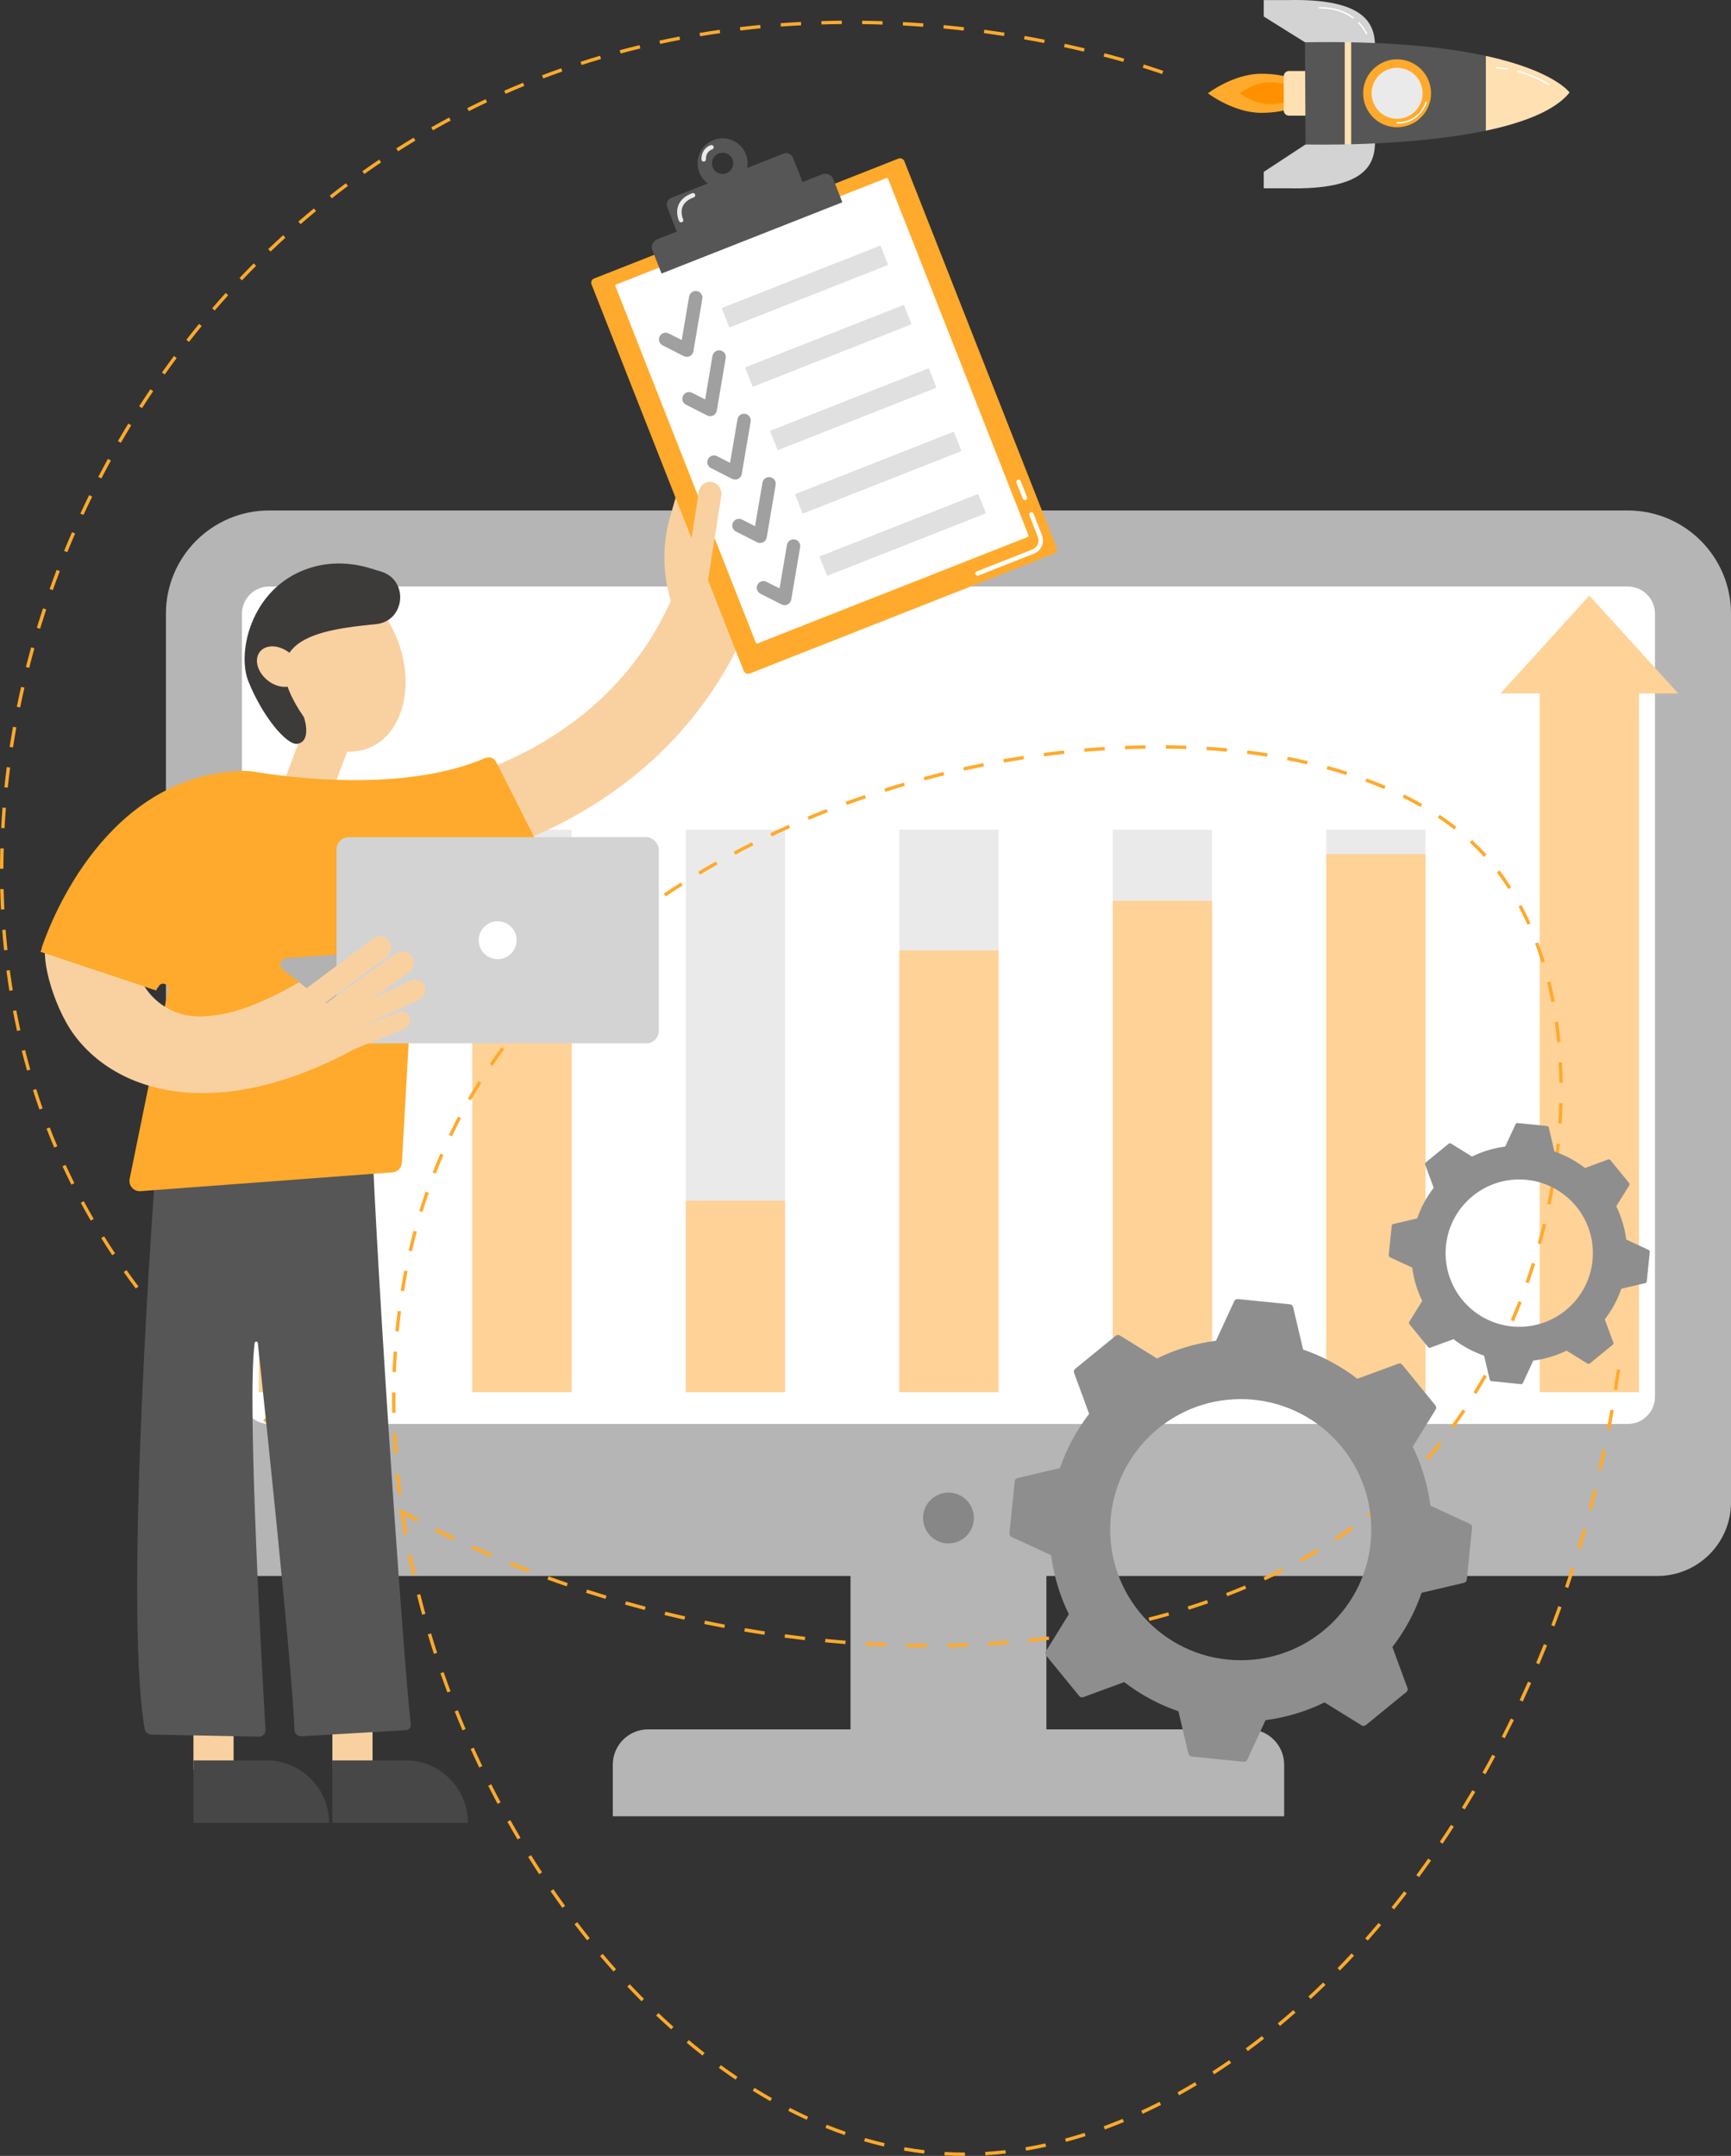 <?xml version="1.0" encoding="UTF-8"?>
<svg id="Layer_1" data-name="Layer 1" xmlns="http://www.w3.org/2000/svg" viewBox="0 0 1074.76 1338.24">
  <rect x="0" y="0" width="1074.76" height="1338.24" fill="#333333" stroke="none"/>
  <defs>
    <style>
      .cls-1 {
        fill: #fff;
      }

      .cls-2 {
        fill: #565656;
      }

      .cls-3 {
        fill: #a0a0a0;
      }

      .cls-4 {
        fill: #b2b2b2;
      }

      .cls-5 {
        fill: #e0e0e0;
      }

      .cls-6 {
        fill: #8e8e8e;
      }

      .cls-7 {
        fill: #eaeaea;
      }

      .cls-8 {
        fill: #3d3a3a;
      }

      .cls-9 {
        fill: #878787;
      }

      .cls-10 {
        fill: #d3d3d3;
      }

      .cls-11 {
        fill: #474747;
      }

      .cls-12 {
        fill: #f9d1a0;
      }

      .cls-13 {
        fill: #ffd297;
      }

      .cls-14 {
        fill: #b5b5b5;
      }

      .cls-15 {
        fill: #ffe0b3;
      }

      .cls-16 {
        fill: #ffaa2c;
      }

      .cls-17 {
        fill: #ff9100;
      }
    </style>
  </defs>
  <g>
    <rect class="cls-14" x="528.08" y="952.85" width="121.62" height="130.13"/>
    <path class="cls-14" d="m1029.02,978.25H148.77c-25.26,0-45.74-20.48-45.74-45.74v-97.75h971.74v97.75c0,25.26-20.48,45.74-45.74,45.74Z"/>
    <g>
      <rect class="cls-1" x="115.81" y="327.85" width="946.17" height="592.29" rx="79.19" ry="79.19"/>
      <path class="cls-14" d="m1010.66,364.06c9.32,0,16.91,7.58,16.91,16.9v486.05c0,9.32-7.58,16.9-16.91,16.9H167.13c-9.32,0-16.91-7.58-16.91-16.9v-486.05c0-9.32,7.58-16.9,16.91-16.9h843.53m0-47.2H167.13c-35.4,0-64.11,28.7-64.11,64.11v486.05c0,35.4,28.7,64.11,64.11,64.11h843.53c35.4,0,64.11-28.7,64.11-64.11v-486.05c0-35.4-28.7-64.11-64.11-64.11h0Z"/>
      <g>
        <g>
          <rect class="cls-7" x="160.73" y="515.02" width="61.61" height="349.15"/>
          <rect class="cls-13" x="160.73" y="689.6" width="61.61" height="174.57"/>
        </g>
        <g>
          <rect class="cls-7" x="293.28" y="515.02" width="61.61" height="349.15"/>
          <rect class="cls-13" x="293.28" y="626.5" width="61.61" height="237.67"/>
        </g>
        <g>
          <rect class="cls-7" x="425.82" y="515.02" width="61.61" height="349.15"/>
          <rect class="cls-13" x="425.82" y="745.33" width="61.61" height="118.84"/>
        </g>
        <g>
          <rect class="cls-7" x="558.37" y="515.02" width="61.61" height="349.15"/>
          <rect class="cls-13" x="558.37" y="589.98" width="61.61" height="274.18"/>
        </g>
        <g>
          <rect class="cls-7" x="690.91" y="515.02" width="61.61" height="349.15"/>
          <rect class="cls-13" x="690.91" y="559.18" width="61.61" height="304.99"/>
        </g>
        <g>
          <rect class="cls-7" x="823.46" y="515.02" width="61.61" height="349.15"/>
          <rect class="cls-13" x="823.46" y="530.19" width="61.61" height="333.98"/>
        </g>
        <polygon class="cls-13" points="1042.01 430.45 1014.41 400.07 986.81 369.69 959.22 400.07 931.62 430.45 956.01 430.45 956.01 864.17 1017.62 864.17 1017.62 430.45 1042.01 430.45"/>
      </g>
    </g>
    <circle class="cls-9" cx="588.89" cy="942.27" r="15.78"/>
    <path class="cls-14" d="m402.4,1073.46h372.99c12.1,0,21.93,9.82,21.93,21.93v32.03h-416.84v-32.03c0-12.1,9.82-21.93,21.93-21.93Z"/>
  </g>
  <g>
    <g>
      <path class="cls-16" d="m783.01,70.04c-17.13,0-33.05-12.13-33.05-12.13,0,0,15.92-12.13,33.05-12.13s28.98,5.43,28.98,12.13-11.85,12.13-28.98,12.13Z"/>
      <path class="cls-17" d="m788.22,64.71c-9.61,0-18.54-6.81-18.54-6.81,0,0,8.93-6.81,18.54-6.81s16.26,3.05,16.26,6.81-6.65,6.81-16.26,6.81Z"/>
    </g>
    <path class="cls-15" d="m790.67,50.49h27.72v11.68c0,1.78-1.45,3.23-3.23,3.23h-21.26c-1.78,0-3.23-1.45-3.23-3.23v-11.68h0Z" transform="translate(862.48 -746.59) rotate(90)"/>
    <path class="cls-10" d="m784.65,106.69v10.18s14.44,0,14.44,0c49.44,1.21,54.65-15.26,54.65-29.15l-14.84-6.62-28.23-2.25,10.44-14.14c0,8.28-4.13,24.95-10.52,24.95l-25.94,17.03Z"/>
    <path class="cls-10" d="m784.65,10.24V.06h14.44c49.44-1.21,54.65,15.26,54.65,29.15l-14.84,6.62-28.23,2.25,10.44,14.14c0-8.28-4.48-25.98-10.87-25.98l-25.6-15.99Z"/>
    <path class="cls-2" d="m810.6,89.66l-.35-63.42c51.69-.9,87.57,3.07,112.29,8.47,42.55,9.26,51.98,22.72,51.98,22.72-9.24,11.44-29.14,18.87-51.98,23.68-49.13,10.34-111.94,8.55-111.94,8.55Z"/>
    <path class="cls-15" d="m922.54,81.11v-46.4c42.55,9.26,51.98,22.72,51.98,22.72-9.24,11.44-29.14,18.87-51.98,23.68Z"/>
    <circle class="cls-16" cx="867.44" cy="57.91" r="21.08"/>
    <circle class="cls-7" cx="867.44" cy="57.91" r="15.82"/>
    <rect class="cls-15" x="805.11" y="55.95" width="63.67" height="3.99" transform="translate(894.88 -779) rotate(90)"/>
    <path class="cls-1" d="m928.68,42.09s0-.01,0-.02c.01-.24.22-.43.46-.42,2.21.11,4.47.36,6.72.73.24.04.4.27.37.51-.04.24-.27.4-.51.36-2.22-.36-4.45-.6-6.62-.72-.24-.01-.42-.21-.42-.44Z"/>
    <path class="cls-1" d="m941.91,44.23s0-.08.02-.11c.06-.24.31-.38.54-.31,11.47,3.08,19.4,8.36,19.48,8.41.2.14.25.41.12.61-.14.2-.41.26-.61.12-.08-.05-7.9-5.25-19.22-8.29-.2-.05-.33-.23-.33-.43Z"/>
    <path class="cls-1" d="m867,76.32c0-.24.2-.44.44-.44,13.87,0,17.45-11.99,17.6-12.5.07-.24.31-.37.55-.3.23.07.37.31.3.55-.04.13-3.9,13.14-18.45,13.14-.24,0-.44-.2-.44-.44Z"/>
    <path class="cls-1" d="m818.76,4.84c0-.24.19-.44.44-.44,8.28-.1,15.39,2.01,21.15,6.27.2.15.24.43.09.62-.15.2-.42.24-.62.09-5.6-4.14-12.53-6.19-20.61-6.1-.24,0-.44-.19-.45-.44h0Z"/>
    <path class="cls-1" d="m843.22,14.16c0-.12.04-.23.13-.32.18-.17.46-.17.63.01,3.48,3.59,4.84,6.8,4.89,6.94.09.22-.01.48-.24.58-.23.09-.48-.01-.58-.24-.01-.03-1.36-3.2-4.71-6.66-.08-.09-.12-.2-.12-.31Z"/>
  </g>
  <path class="cls-16" d="m599.12,1338.24h-.47c-3.86,0-7.75-.1-11.57-.31l-.66-.04.12-2.1.66.04c3.78.2,7.64.31,11.45.31h.47v2.11Zm12.71-.39l-.13-2.1c4.14-.25,8.36-.61,12.54-1.09l.24,2.09c-4.22.48-8.47.85-12.65,1.1Zm-38.03-1.06c-4.17-.49-8.4-1.11-12.57-1.85l.37-2.08c4.13.73,8.31,1.34,12.44,1.83l-.25,2.09Zm63.26-1.83l-.35-2.08c4.09-.69,8.25-1.49,12.36-2.4l.45,2.06c-4.15.91-8.34,1.73-12.46,2.42Zm-88.26-2.57c-4.09-.96-8.22-2.04-12.28-3.23l.59-2.02c4.03,1.17,8.12,2.25,12.17,3.2l-.48,2.05Zm113.05-2.87l-.55-2.03c4.01-1.08,8.07-2.28,12.08-3.56l.64,2.01c-4.04,1.29-8.14,2.5-12.18,3.59Zm-137.43-4.22c-3.95-1.37-7.95-2.87-11.89-4.46l.79-1.96c3.91,1.58,7.88,3.07,11.79,4.43l-.69,1.99Zm161.61-3.49l-.73-1.98c3.9-1.44,7.85-2.98,11.74-4.59l.81,1.95c-3.91,1.62-7.89,3.18-11.82,4.62Zm-185.16-5.99c-3.79-1.74-7.63-3.6-11.42-5.54l.96-1.88c3.76,1.93,7.58,3.78,11.34,5.5l-.88,1.92Zm208.6-3.72l-.88-1.92c3.76-1.74,7.58-3.59,11.35-5.5l.96,1.88c-3.79,1.93-7.64,3.79-11.42,5.54Zm-231.19-7.85c-3.62-2.05-7.3-4.23-10.92-6.48l1.11-1.79c3.6,2.23,7.24,4.39,10.84,6.43l-1.04,1.83Zm253.82-3.64l-1.02-1.85c3.63-2.01,7.3-4.12,10.93-6.3l1.08,1.81c-3.65,2.19-7.34,4.32-10.99,6.34Zm-275.39-9.73c-3.46-2.33-6.96-4.78-10.39-7.28l1.24-1.71c3.42,2.49,6.89,4.92,10.33,7.24l-1.18,1.75Zm297.15-3.3l-1.14-1.77c3.51-2.26,7.04-4.62,10.49-7.01l1.2,1.74c-3.47,2.4-7.02,4.77-10.55,7.04Zm-317.67-11.63c-3.29-2.58-6.61-5.26-9.86-7.98l1.35-1.62c3.23,2.7,6.53,5.37,9.81,7.94l-1.3,1.66Zm338.55-2.78l-1.25-1.7c3.35-2.46,6.73-5.03,10.05-7.63l1.3,1.66c-3.34,2.61-6.74,5.19-10.1,7.67Zm-358.01-13.49c-3.12-2.78-6.26-5.67-9.34-8.59l1.45-1.53c3.06,2.9,6.19,5.77,9.29,8.54l-1.4,1.57Zm377.99-2.14l-1.34-1.62c3.2-2.65,6.43-5.4,9.61-8.19l1.39,1.59c-3.19,2.8-6.44,5.57-9.65,8.23Zm-396.41-15.31c-2.95-2.96-5.92-6.03-8.82-9.11l1.54-1.45c2.89,3.07,5.85,6.12,8.78,9.07l-1.49,1.49Zm415.48-1.4l-1.43-1.55c3.06-2.83,6.14-5.75,9.16-8.69l1.47,1.51c-3.03,2.95-6.13,5.89-9.2,8.73Zm-432.88-17.06c-2.79-3.13-5.59-6.35-8.31-9.58l1.61-1.36c2.71,3.21,5.5,6.42,8.28,9.54l-1.57,1.4Zm451.05-.62l-1.51-1.47c2.92-2.99,5.85-6.06,8.71-9.14l1.54,1.44c-2.87,3.09-5.82,6.18-8.75,9.18Zm17.27-18.56l-1.58-1.4c2.76-3.11,5.54-6.32,8.27-9.55l1.61,1.36c-2.74,3.24-5.53,6.46-8.3,9.58Zm-484.7-.18c-2.62-3.27-5.25-6.63-7.81-9.99l1.68-1.28c2.55,3.35,5.17,6.69,7.78,9.95l-1.64,1.32Zm501.07-19.17l-1.64-1.33c2.62-3.24,5.25-6.57,7.83-9.91l1.67,1.29c-2.59,3.35-5.23,6.7-7.86,9.95Zm-516.45-1c-2.46-3.39-4.92-6.87-7.32-10.36l1.74-1.2c2.39,3.47,4.84,6.94,7.29,10.32l-1.71,1.24Zm531.94-19.07l-1.7-1.25c2.48-3.36,4.96-6.8,7.39-10.24l1.72,1.22c-2.44,3.45-4.93,6.91-7.41,10.28Zm-546.33-1.82c-2.29-3.5-4.59-7.09-6.82-10.69l1.79-1.11c2.23,3.58,4.52,7.16,6.8,10.65l-1.76,1.16Zm560.94-18.9l-1.75-1.18c2.35-3.48,4.69-7.03,6.95-10.55l1.77,1.14c-2.27,3.53-4.62,7.09-6.98,10.58Zm-574.34-2.63c-2.14-3.61-4.27-7.31-6.33-10.99l1.84-1.03c2.06,3.66,4.18,7.34,6.31,10.94l-1.82,1.07Zm588.08-18.67l-1.8-1.11c2.2-3.57,4.39-7.21,6.52-10.82l1.82,1.07c-2.13,3.62-4.33,7.27-6.54,10.86Zm-600.49-3.44c-1.98-3.71-3.93-7.48-5.82-11.22l1.88-.95c1.88,3.72,3.83,7.48,5.8,11.18l-1.86.99Zm613.35-18.4l-1.84-1.03c2.06-3.66,4.11-7.38,6.09-11.07l1.86,1c-1.99,3.7-4.04,7.44-6.11,11.11Zm-624.75-4.17c-1.81-3.78-3.6-7.64-5.33-11.47l1.92-.87c1.72,3.82,3.51,7.67,5.31,11.43l-1.9.91Zm636.75-18.16l-1.88-.96c1.91-3.72,3.81-7.52,5.66-11.3l1.89.93c-1.85,3.79-3.76,7.6-5.67,11.33Zm-647.15-4.91c-1.65-3.88-3.27-7.82-4.83-11.71l1.96-.78c1.55,3.88,3.16,7.8,4.81,11.67l-1.94.83Zm658.29-17.85l-1.91-.89c1.77-3.79,3.53-7.66,5.23-11.5l1.93.85c-1.71,3.85-3.47,7.73-5.25,11.54Zm-667.68-5.67c-1.47-3.94-2.92-7.95-4.31-11.92l1.99-.7c1.38,3.96,2.83,7.96,4.29,11.88l-1.97.74Zm677.96-17.49l-1.94-.82c1.63-3.87,3.25-7.8,4.8-11.68l1.96.78c-1.56,3.9-3.18,7.84-4.82,11.72Zm-686.32-6.45c-1.3-4.02-2.58-8.09-3.78-12.11l2.02-.61c1.2,4,2.47,8.06,3.76,12.06l-2.01.65Zm306.15-4.11c-4.19,0-8.46-.05-12.68-.13l.04-2.11c4.2.09,8.45.13,12.63.13v2.11Zm12.67-.12l-.04-2.11c4.19-.08,8.44-.21,12.63-.37l.08,2.11c-4.21.17-8.47.29-12.67.37Zm-38.02-.39c-4.19-.17-8.45-.38-12.66-.62l.12-2.1c4.19.25,8.44.45,12.62.62l-.08,2.11Zm63.35-.61l-.13-2.1c4.18-.25,8.42-.55,12.6-.9l.17,2.1c-4.19.34-8.45.65-12.64.9Zm-88.65-.87c-4.21-.33-8.45-.7-12.63-1.1l.2-2.1c4.16.4,8.4.77,12.59,1.09l-.16,2.1Zm113.92-1.2l-.22-2.1c4.19-.44,8.41-.92,12.55-1.45l.27,2.09c-4.15.53-8.39,1.01-12.59,1.45Zm-139.15-1.22c-4.18-.48-8.4-1-12.53-1.55l.28-2.09c4.13.55,8.33,1.07,12.5,1.55l-.24,2.09Zm164.3-1.97l-.31-2.09c4.15-.62,8.35-1.3,12.46-2.02l.36,2.08c-4.13.72-8.34,1.41-12.51,2.03Zm-189.35-1.37c-4.16-.63-8.36-1.3-12.48-2.01l.35-2.08c4.1.7,8.29,1.37,12.44,2l-.32,2.08Zm214.32-3l-.41-2.07c4.13-.83,8.28-1.71,12.35-2.64l.47,2.06c-4.08.93-8.25,1.82-12.4,2.65Zm-239.25-1.23c-4.12-.78-8.3-1.6-12.41-2.45l.43-2.07c4.1.85,8.26,1.67,12.37,2.45l-.39,2.07Zm515.44-.98l-1.97-.75c1.49-3.91,2.96-7.9,4.38-11.85l1.99.71c-1.43,3.96-2.9,7.96-4.4,11.88Zm-251.47-3.4l-.52-2.04c4.07-1.04,8.17-2.14,12.19-3.28l.58,2.03c-4.04,1.15-8.16,2.26-12.24,3.3Zm-288.75-.75c-4.06-.92-8.21-1.89-12.32-2.9l.5-2.05c4.1,1,8.23,1.97,12.28,2.89l-.46,2.06Zm-162.81-3.08c-1.12-4.07-2.21-8.2-3.23-12.28l2.05-.51c1.02,4.06,2.1,8.17,3.21,12.23l-2.03.56Zm138.22-2.94c-4.08-1.08-8.19-2.2-12.22-3.34l.57-2.03c4.01,1.14,8.11,2.26,12.18,3.33l-.54,2.04Zm337.73-.18l-.63-2.01c4.01-1.26,8.04-2.6,11.98-3.97l.69,1.99c-3.96,1.38-8.01,2.72-12.04,3.99Zm-362.1-6.72c-4.06-1.23-8.13-2.5-12.09-3.78l.65-2.01c3.95,1.27,8,2.54,12.06,3.77l-.61,2.02Zm386.06-1.63l-.76-1.97c3.94-1.51,7.88-3.1,11.71-4.71l.82,1.94c-3.85,1.62-7.81,3.21-11.77,4.73Zm211.7-5.15l-2-.68c1.35-3.97,2.68-8,3.96-12l2.01.64c-1.28,4.01-2.62,8.06-3.97,12.03Zm-621.88-1c-3.99-1.37-8.01-2.79-11.95-4.23l.72-1.98c3.93,1.43,7.94,2.85,11.92,4.21l-.68,2Zm433.55-3.7l-.88-1.92c3.82-1.76,7.64-3.61,11.36-5.49l.95,1.88c-3.73,1.89-7.58,3.75-11.43,5.52Zm-529.45-3.31c-.93-4.13-1.82-8.31-2.65-12.42l2.07-.42c.82,4.1,1.71,8.26,2.64,12.37l-2.06.46Zm72.07-1.67c-3.95-1.52-7.91-3.09-11.79-4.67l.79-1.95c3.87,1.57,7.82,3.14,11.76,4.66l-.76,1.97Zm480.02-6.47l-1.02-1.85c3.69-2.04,7.37-4.17,10.92-6.31l1.09,1.8c-3.57,2.16-7.27,4.3-10.99,6.35Zm-503.52-3.1c-3.88-1.67-7.78-3.39-11.61-5.12l.87-1.92c3.82,1.73,7.71,3.45,11.57,5.11l-.83,1.94Zm676.93-4.88l-2.02-.61c1.21-4.03,2.41-8.11,3.54-12.13l2.03.57c-1.14,4.03-2.34,8.12-3.55,12.16Zm-151.7-5.16l-1.16-1.76c3.52-2.33,7.01-4.74,10.36-7.18l1.24,1.71c-3.38,2.45-6.89,4.88-10.44,7.23Zm-548.35-.43c-3.82-1.82-7.66-3.7-11.4-5.58l.95-1.88c3.73,1.87,7.56,3.75,11.37,5.56l-.91,1.9Zm-30.47-3.2c-.73-4.16-1.42-8.38-2.05-12.54l1.35-.2c-.9-.49-1.8-.99-2.7-1.48l1.02-1.85c3.67,2.03,7.41,4.06,11.13,6.02l-.98,1.87c-2.55-1.34-5.11-2.72-7.65-4.11.6,3.96,1.26,7.97,1.96,11.93l-2.08.36Zm599.37-11.27l-1.31-1.65c3.3-2.62,6.56-5.33,9.68-8.06l1.39,1.59c-3.15,2.75-6.43,5.48-9.76,8.12Zm138.05-4.32l-2.04-.54c1.07-4.04,2.12-8.16,3.13-12.24l2.05.5c-1.01,4.09-2.06,8.22-3.14,12.28Zm-751.86-4.91c-3.65-2.12-7.32-4.31-10.91-6.51l1.1-1.8c3.58,2.19,7.23,4.37,10.87,6.48l-1.06,1.82Zm10.66-4.63c-.52-4.2-1-8.45-1.42-12.64l2.1-.21c.41,4.17.89,8.4,1.41,12.58l-2.09.26Zm622.26-2.82l-1.46-1.52c2.99-2.87,5.98-5.88,8.88-8.95l1.53,1.45c-2.93,3.09-5.94,6.12-8.95,9.02Zm-654.59-5.79c-3.55-2.28-7.13-4.63-10.61-6.98l1.18-1.75c3.48,2.34,7.03,4.68,10.58,6.95l-1.14,1.78Zm779.6-6.44l-2.06-.47c.94-4.09,1.85-8.24,2.72-12.34l2.06.44c-.87,4.11-1.79,8.27-2.72,12.37Zm-107.53-6.21l-1.6-1.38c2.71-3.14,5.42-6.41,8.04-9.73l1.65,1.31c-2.64,3.34-5.37,6.64-8.1,9.8Zm-693.14-1.54c-3.45-2.44-6.91-4.95-10.29-7.45l1.26-1.69c3.36,2.49,6.81,4.99,10.25,7.42l-1.22,1.72Zm50.9-2.5c-.31-4.22-.56-8.49-.75-12.68l2.11-.1c.19,4.18.44,8.43.75,12.63l-2.1.15Zm-71.3-12.65c-3.33-2.59-6.67-5.26-9.92-7.93l1.34-1.63c3.24,2.66,6.57,5.31,9.88,7.9l-1.3,1.66Zm826.31-1.89l-2.07-.4c.79-4.1,1.57-8.27,2.31-12.42l2.08.37c-.74,4.16-1.52,8.35-2.31,12.46Zm-97-1.35l-1.71-1.24c2.44-3.37,4.87-6.85,7.2-10.37l1.75,1.17c-2.35,3.53-4.79,7.05-7.25,10.43Zm-659.17-9.48c-.05-2.71-.07-5.45-.07-8.16,0-1.51,0-3.02.02-4.53l2.11.02c-.01,1.5-.02,3-.02,4.51,0,2.69.03,5.42.07,8.12l-2.11.04Zm-89.79-3.37c-3.19-2.75-6.39-5.58-9.52-8.41l1.42-1.56c3.11,2.82,6.3,5.64,9.48,8.37l-1.38,1.6Zm763.04-8.29l-1.8-1.1c2.18-3.56,4.33-7.23,6.38-10.89l1.84,1.03c-2.07,3.69-4.23,7.38-6.42,10.96Zm87.34-2.45l-2.08-.33c.66-4.12,1.3-8.33,1.9-12.49l2.09.3c-.6,4.18-1.24,8.39-1.91,12.52Zm-869.2-6.31c-3.06-2.92-6.11-5.91-9.07-8.88l1.5-1.49c2.95,2.96,5.98,5.94,9.03,8.84l-1.46,1.53Zm110.97-4.86l-2.11-.08c.16-4.22.39-8.48.68-12.67l2.1.14c-.29,4.17-.51,8.41-.68,12.6Zm683.32-8.53l-1.88-.96c1.92-3.73,3.8-7.54,5.57-11.33l1.91.9c-1.79,3.8-3.68,7.64-5.61,11.39Zm-812.19-4.61c-2.91-3.09-5.8-6.23-8.58-9.35l1.57-1.4c2.77,3.1,5.64,6.23,8.54,9.3l-1.53,1.45Zm130.6-12.05l-2.1-.21c.42-4.21.91-8.45,1.45-12.6l2.09.27c-.54,4.13-1.03,8.34-1.44,12.54Zm692.4-6.31l-1.94-.83c1.64-3.83,3.25-7.76,4.78-11.68l1.96.77c-1.54,3.94-3.15,7.9-4.8,11.75Zm-839.89-.56c-2.73-3.23-5.43-6.53-8.04-9.8l1.65-1.31c2.59,3.26,5.29,6.54,8,9.75l-1.61,1.36Zm150.77-18.15l-2.08-.34c.68-4.17,1.44-8.37,2.25-12.48l2.07.41c-.81,4.09-1.56,8.27-2.24,12.42Zm-166.56-1.66c-2.54-3.38-5.05-6.82-7.46-10.23l1.72-1.22c2.39,3.39,4.89,6.82,7.42,10.18l-1.69,1.27Zm864.89-3.28l-1.99-.7c1.39-3.96,2.73-7.99,3.98-11.97l2.01.63c-1.26,4.01-2.61,8.06-4,12.04Zm-879.5-17.4c-2.32-3.5-4.62-7.08-6.83-10.64l1.79-1.11c2.2,3.54,4.49,7.1,6.8,10.59l-1.76,1.17Zm186.07-2.41l-2.05-.48c.96-4.12,2-8.26,3.09-12.31l2.04.55c-1.08,4.02-2.12,8.14-3.07,12.24Zm701.04-4.39l-2.03-.57c1.12-4.01,2.19-8.12,3.18-12.2l2.05.5c-1,4.11-2.07,8.24-3.19,12.27Zm-900.44-14.67c-2.11-3.64-4.19-7.36-6.19-11.07l1.86-1c1.99,3.68,4.06,7.39,6.16,11.01l-1.82,1.06Zm205.96-5.3l-2.02-.62c1.24-4.03,2.57-8.09,3.95-12.06l1.99.69c-1.37,3.94-2.69,7.98-3.92,11.99Zm700.45-4.68l-2.07-.43c.85-4.09,1.64-8.26,2.35-12.39l2.08.36c-.71,4.15-1.51,8.34-2.36,12.46Zm-918.45-12.34c-1.89-3.77-3.73-7.61-5.5-11.43l1.91-.88c1.75,3.79,3.59,7.62,5.47,11.37l-1.89.94Zm226.28-6.81l-1.97-.76c1.53-3.94,3.15-7.89,4.82-11.74l1.94.84c-1.65,3.83-3.26,7.75-4.79,11.67Zm696.47-5.84l-2.09-.29c.57-4.16,1.07-8.37,1.49-12.51l2.1.21c-.42,4.17-.93,8.4-1.5,12.59Zm-933.39-10.38c-1.64-3.86-3.25-7.81-4.77-11.73l1.97-.76c1.51,3.9,3.11,7.82,4.74,11.67l-1.94.82Zm246.93-6.93l-1.9-.91c1.23-2.58,2.51-5.17,3.8-7.71.62-1.22,1.25-2.44,1.89-3.65l1.87.98c-.63,1.21-1.26,2.42-1.88,3.63-1.28,2.52-2.56,5.09-3.78,7.66Zm689.01-7.93l-2.1-.14c.27-4.19.46-8.43.58-12.6l2.11.06c-.11,4.19-.31,8.46-.58,12.68Zm-945.11-8.76c-1.39-3.95-2.75-8-4.03-12.03l2.01-.64c1.27,4.01,2.62,8.03,4.01,11.96l-1.99.7Zm267.85-5.67l-1.83-1.05c2.1-3.65,4.3-7.32,6.54-10.9l1.79,1.12c-2.23,3.56-4.42,7.2-6.5,10.83Zm675.82-10.92c-.05-4.21-.19-8.45-.41-12.6l2.11-.11c.22,4.18.36,8.45.41,12.68l-2.11.03Zm-951.36-7.59c-1.15-4.04-2.26-8.16-3.29-12.25l2.04-.52c1.03,4.07,2.13,8.17,3.27,12.19l-2.03.58Zm288.94-2.9l-1.75-1.18c2.36-3.48,4.82-6.97,7.32-10.38l1.7,1.25c-2.48,3.39-4.93,6.86-7.28,10.31Zm661.07-14.67c-.41-4.21-.91-8.42-1.5-12.5l2.09-.3c.59,4.12,1.1,8.36,1.51,12.6l-2.1.2Zm-646.15-5.69l-1.66-1.31c2.59-3.29,5.29-6.59,8.03-9.82l1.61,1.36c-2.72,3.21-5.4,6.5-7.98,9.76Zm-310.07-1.33c-.91-4.1-1.77-8.27-2.56-12.42l2.07-.4c.79,4.13,1.64,8.28,2.55,12.36l-2.06.46Zm952.64-17.92c-.8-4.14-1.71-8.28-2.7-12.3l2.05-.51c1,4.06,1.92,8.23,2.73,12.41l-2.07.4Zm-626.28,0l-1.56-1.42c2.81-3.1,5.73-6.21,8.67-9.25l1.51,1.47c-2.93,3.02-5.83,6.12-8.62,9.2Zm-331.12-6.99c-.67-4.14-1.29-8.36-1.84-12.55l2.09-.28c.55,4.17,1.17,8.37,1.83,12.49l-2.08.34Zm348.65-11.12l-1.47-1.52c3.01-2.91,6.12-5.83,9.24-8.67l1.42,1.56c-3.11,2.82-6.2,5.72-9.19,8.62Zm602.68-6.33c-1.24-4.04-2.6-8.05-4.05-11.92l1.97-.74c1.46,3.91,2.84,7.96,4.09,12.04l-2.02.62ZM2.53,589.87c-.43-4.17-.82-8.41-1.14-12.63l2.1-.16c.32,4.19.71,8.42,1.14,12.57l-2.1.22Zm370.64-2.93l-1.37-1.6c3.18-2.72,6.46-5.44,9.75-8.09l1.32,1.64c-3.27,2.63-6.54,5.34-9.7,8.05Zm575.21-12.94c-1.72-3.85-3.59-7.64-5.53-11.28l1.86-.99c1.97,3.68,3.85,7.52,5.6,11.41l-1.92.86Zm-555.57-2.87l-1.27-1.68c3.34-2.53,6.77-5.05,10.2-7.51l1.23,1.72c-3.42,2.44-6.83,4.96-10.15,7.47ZM.59,564.59c-.21-4.2-.36-8.46-.46-12.67l2.11-.05c.1,4.19.25,8.44.46,12.61l-2.11.11Zm412.73-8.12l-1.18-1.75c3.46-2.33,7.03-4.67,10.6-6.94l1.13,1.78c-3.55,2.26-7.1,4.58-10.55,6.91Zm523.2-4.61c-2.25-3.56-4.65-7.03-7.13-10.34l1.69-1.27c2.51,3.35,4.94,6.87,7.22,10.47l-1.78,1.13Zm-501.92-8.93l-1.09-1.81c3.58-2.15,7.27-4.3,10.95-6.38l1.04,1.84c-3.67,2.07-7.33,4.21-10.9,6.35Zm-432.49-3.68H0c.01-4.19.08-8.45.2-12.66l2.11.06c-.12,4.19-.19,8.43-.2,12.6Zm919.29-7.39c-2.76-3.04-5.75-6.03-8.86-8.89l1.43-1.55c3.16,2.9,6.19,5.94,9,9.02l-1.56,1.42Zm-464.83-1.36l-.99-1.86c3.69-1.97,7.47-3.93,11.26-5.83l.95,1.88c-3.77,1.89-7.54,3.85-11.21,5.81Zm22.56-11.34l-.9-1.91c3.79-1.79,7.67-3.57,11.53-5.29l.86,1.93c-3.84,1.71-7.71,3.48-11.48,5.27Zm423.81-4.29c-3.24-2.52-6.67-4.99-10.21-7.34l1.17-1.76c3.58,2.38,7.06,4.88,10.33,7.43l-1.3,1.67Zm-900.11-.81l-2.11-.11c.23-4.17.51-8.42.85-12.63l2.1.17c-.33,4.19-.62,8.42-.84,12.57Zm499.38-5.17l-.81-1.95c3.87-1.62,7.83-3.22,11.77-4.76l.77,1.96c-3.92,1.53-7.86,3.13-11.72,4.74Zm379.81-7.95c-3.56-2.04-7.3-4.03-11.11-5.91l.93-1.89c3.85,1.9,7.62,3.91,11.23,5.97l-1.05,1.83Zm-356.26-1.26l-.72-1.98c3.95-1.44,7.98-2.87,11.97-4.23l.68,2c-3.99,1.36-8,2.78-11.93,4.21Zm23.96-8.16l-.64-2.01c4.04-1.28,8.13-2.52,12.16-3.7l.59,2.02c-4.01,1.17-8.09,2.41-12.11,3.69Zm309.75-1.74c-3.79-1.62-7.73-3.18-11.71-4.65l.73-1.98c4.01,1.48,7.99,3.06,11.81,4.69l-.83,1.94Zm-854.64-.84l-2.1-.22c.44-4.17.93-8.4,1.47-12.57l2.09.27c-.54,4.15-1.03,8.36-1.47,12.52Zm569.2-4.54l-.55-2.04c4.08-1.1,8.21-2.16,12.28-3.16l.5,2.05c-4.06,1-8.17,2.06-12.23,3.15Zm261.8-3.35c-3.94-1.25-8.01-2.44-12.1-3.55l.55-2.04c4.11,1.12,8.21,2.32,12.18,3.58l-.64,2.01Zm-237.27-2.69l-.46-2.06c4.11-.92,8.28-1.8,12.4-2.63l.42,2.07c-4.11.83-8.27,1.71-12.36,2.62Zm212.94-3.92c-4.03-.92-8.18-1.8-12.34-2.59l.4-2.07c4.19.8,8.37,1.68,12.42,2.61l-.47,2.06Zm-188.17-1.06l-.37-2.08c4.15-.74,8.35-1.45,12.51-2.09l.33,2.08c-4.14.65-8.33,1.35-12.46,2.09Zm163.4-3.69c-4.1-.64-8.3-1.23-12.5-1.75l.26-2.09c4.22.52,8.45,1.11,12.57,1.76l-.33,2.08Zm-138.43-.21l-.28-2.09c4.17-.56,8.41-1.08,12.59-1.54l.23,2.1c-4.16.46-8.38.98-12.54,1.53Zm25.11-2.78l-.19-2.1c4.22-.37,8.48-.69,12.65-.96l.13,2.1c-4.15.27-8.39.59-12.6.96Zm88.28-.11c-4.13-.38-8.36-.71-12.58-.98l.13-2.1c4.24.27,8.5.6,12.65.99l-.2,2.1Zm-63.07-1.51l-.08-2.11c4.23-.17,8.49-.29,12.68-.36l.03,2.11c-4.17.07-8.41.18-12.62.35Zm37.87-.1c-4.15-.15-8.4-.25-12.62-.29l.02-2.11c4.24.04,8.51.14,12.68.29l-.08,2.11Zm-728.42-1.03l-2.08-.32c.64-4.14,1.34-8.34,2.08-12.48l2.08.37c-.74,4.13-1.44,8.31-2.07,12.43Zm4.44-24.81l-2.07-.42c.84-4.1,1.74-8.27,2.68-12.37l2.06.47c-.93,4.09-1.83,8.23-2.66,12.32Zm5.62-24.57l-2.04-.52c1.03-4.06,2.13-8.18,3.25-12.23l2.03.57c-1.12,4.04-2.21,8.13-3.24,12.18Zm6.77-24.29l-2.02-.61c1.22-4,2.5-8.06,3.82-12.07l2,.66c-1.31,3.99-2.59,8.03-3.81,12.02Zm7.89-23.95l-1.99-.71c1.4-3.95,2.87-7.94,4.37-11.88l1.97.75c-1.49,3.92-2.96,7.9-4.36,11.83Zm8.98-23.56l-1.95-.8c1.58-3.89,3.24-7.81,4.91-11.67l1.93.84c-1.67,3.84-3.32,7.75-4.89,11.62Zm10.05-23.13l-1.91-.88c1.76-3.8,3.59-7.65,5.44-11.43l1.89.93c-1.85,3.77-3.67,7.6-5.42,11.39Zm11.1-22.65l-1.87-.97c1.93-3.73,3.94-7.48,5.96-11.17l1.85,1.01c-2.01,3.67-4.01,7.42-5.94,11.13Zm12.13-22.12l-1.83-1.06c2.1-3.64,4.28-7.3,6.46-10.89l1.8,1.1c-2.18,3.57-4.34,7.22-6.44,10.84Zm13.13-21.53l-1.78-1.14c2.26-3.52,4.6-7.08,6.96-10.58l1.75,1.18c-2.35,3.48-4.68,7.03-6.93,10.54Zm14.11-20.9l-1.72-1.22c2.44-3.43,4.94-6.88,7.44-10.24l1.69,1.26c-2.49,3.35-4.99,6.78-7.41,10.2Zm15.06-20.22l-1.66-1.3c2.59-3.32,5.26-6.64,7.91-9.88l1.63,1.34c-2.65,3.23-5.3,6.54-7.88,9.84Zm15.99-19.49l-1.6-1.38c2.75-3.19,5.56-6.38,8.37-9.49l1.57,1.41c-2.8,3.1-5.6,6.28-8.34,9.46Zm16.9-18.71l-1.53-1.45c2.89-3.05,5.85-6.1,8.81-9.08l1.5,1.49c-2.95,2.97-5.9,6.01-8.78,9.05Zm17.77-17.88l-1.46-1.52c3.04-2.92,6.15-5.82,9.24-8.64l1.42,1.56c-3.08,2.81-6.17,5.71-9.2,8.61Zm18.61-16.99l-1.38-1.59c3.18-2.76,6.42-5.52,9.65-8.18l1.34,1.62c-3.21,2.65-6.44,5.4-9.61,8.15Zm19.41-16.06l-1.3-1.66c3.3-2.6,6.68-5.19,10.03-7.69l1.26,1.69c-3.34,2.5-6.7,5.07-9.99,7.66Zm20.19-15.09l-1.22-1.72c2.05-1.45,4.11-2.89,6.18-4.32,1.41-.97,2.83-1.93,4.25-2.89l1.18,1.75c-1.41.95-2.82,1.91-4.23,2.87-2.07,1.42-4.12,2.85-6.16,4.3Zm20.95-14.09l-1.13-1.78c3.54-2.26,7.17-4.5,10.78-6.67l1.09,1.81c-3.59,2.16-7.2,4.4-10.73,6.65Zm21.63-13.02l-1.04-1.83c3.66-2.08,7.4-4.14,11.1-6.12l.99,1.86c-3.69,1.97-7.41,4.02-11.06,6.09Zm22.27-11.9l-.95-1.88c3.77-1.89,7.61-3.75,11.4-5.54l.9,1.91c-3.78,1.78-7.6,3.63-11.36,5.52Zm22.85-10.74l-.85-1.93c3.84-1.69,7.77-3.35,11.67-4.95l.8,1.95c-3.89,1.59-7.8,3.25-11.62,4.93Zm23.37-9.55l-.75-1.97c3.92-1.49,7.93-2.95,11.91-4.35l.7,1.99c-3.97,1.39-7.96,2.85-11.86,4.33Zm384.25-2.74c-3.74-1.29-7.78-2.62-12-3.93l.63-2.01c4.24,1.32,8.3,2.65,12.07,3.95l-.69,1.99Zm-360.42-5.61l-.65-2.01c4-1.29,8.08-2.55,12.11-3.74l.6,2.02c-4.02,1.19-8.08,2.44-12.06,3.72Zm336.31-1.93c-3.97-1.13-8.07-2.25-12.19-3.32l.53-2.04c4.13,1.08,8.25,2.2,12.24,3.33l-.58,2.03Zm-312.09-5.22l-.55-2.04c4.05-1.09,8.18-2.14,12.29-3.13l.5,2.05c-4.09.99-8.2,2.04-12.23,3.12Zm287.63-1.15c-4.07-.97-8.21-1.91-12.32-2.8l.44-2.06c4.12.89,8.28,1.84,12.37,2.81l-.49,2.05Zm-263.09-4.79l-.45-2.06c4.1-.89,8.28-1.74,12.42-2.53l.4,2.07c-4.13.79-8.29,1.64-12.37,2.52Zm238.39-.55c-4.12-.8-8.3-1.58-12.43-2.3l.36-2.08c4.14.72,8.34,1.5,12.47,2.31l-.4,2.07Zm-213.59-4.2l-.35-2.08c4.13-.69,8.35-1.34,12.53-1.94l.3,2.09c-4.16.6-8.36,1.25-12.48,1.93Zm188.69-.15c-4.14-.64-8.34-1.25-12.5-1.81l.28-2.09c4.17.56,8.4,1.17,12.55,1.81l-.32,2.08Zm-25.04-3.37c-4.17-.48-8.4-.92-12.57-1.31l.2-2.1c4.18.39,8.42.84,12.61,1.32l-.24,2.1Zm-138.65-.06l-.25-2.09c4.17-.5,8.41-.96,12.6-1.36l.2,2.1c-4.18.4-8.41.86-12.56,1.36Zm113.49-2.32c-4.21-.31-8.45-.58-12.61-.81l.11-2.11c4.17.22,8.43.5,12.65.81l-.16,2.1Zm-88.35-.11l-.16-2.1c4.19-.31,8.45-.58,12.65-.8l.11,2.11c-4.18.22-8.43.48-12.61.79Zm63.12-1.24c-4.19-.14-8.44-.24-12.63-.29l.03-2.11c4.2.05,8.47.15,12.67.29l-.07,2.11Zm-37.89-.07l-.06-2.11c4.19-.13,8.46-.21,12.67-.25l.02,2.11c-4.2.04-8.45.12-12.63.25Z"/>
  <g>
    <rect class="cls-12" x="120.11" y="1072.71" width="24.93" height="25.81"/>
    <rect class="cls-12" x="206.38" y="1063.87" width="24.93" height="34.65"/>
    <polygon class="cls-12" points="198.06 513.11 170.64 500.23 194.05 438.01 221.48 450.89 198.06 513.11"/>
    <path class="cls-12" d="m251.54,541.39l-4.59-49.64,2.29,24.82-2.36-24.81c6.15-.61,150.89-16.42,183.11-159.56l48.63,10.95c-16.7,74.17-61.35,132.04-129.12,167.33-50.43,26.27-96.04,30.73-97.96,30.91Z"/>
    <path class="cls-2" d="m96.89,720.93s-20.74,273.51-7.06,352.21c.35,2.03,2.11,3.51,4.17,3.55l66.76,1.32c2.36,0,4.23-1.98,4.09-4.33-1.75-29.65-11.68-202.7-6.75-240.04.15-1.17,1.86-1.13,1.99.04,19.26,181.03,22.37,227.99,22.74,240.12.07,2.3,2.03,4.09,4.33,3.95l64.82-3.77c1.9-.11,3.3-1.79,3.07-3.68-3.59-29.28-18.22-236.53-23.47-349.39H96.89Z"/>
    <path class="cls-16" d="m158.77,479.15c18.3,3.08,91.45,13.38,142.54-8.61,2.55-1.1,5.52-.05,6.77,2.43l30.7,60.77c.88,1.75,0,3.87-1.88,4.47l-76.38,24.36c-1.26.4-2.14,1.54-2.21,2.86l-8.76,156.28c-.18,3.19-2.7,5.76-5.89,6l-156.44,11.68c-4.21.31-7.56-3.48-6.72-7.62l23.91-117.32c.74-3.65-4.3-5.39-5.97-2.06h0c-.71,1.42-2.35,2.1-3.86,1.6l-66.5-22.17c-1.68-.56-2.58-2.37-2.01-4.05,6-17.53,39.98-104.96,122.14-109.22,3.53-.18,7.06.02,10.54.6Z"/>
    <path class="cls-12" d="m125.79,678.52c-36.05,0-63.66-14.37-79.73-36.11-13.6-18.41-22.38-52.65-16.11-58.41l53.4,4.44c0,.06,0,.13,0,.19-1.03,22.71,16.9,42.08,39.64,42.3,22.67.22,47.76-10.61,85.96-35.51l33.41,42.45c-44.25,28.84-83.88,40.66-116.56,40.66Z"/>
    <path class="cls-4" d="m175.64,601.76l53.87,42.41c.7.55,1.57.85,2.47.85l165.65-.99c3.61-.02,5.3-4.48,2.61-6.89l-58.53-52.39c-.79-.71-1.84-1.07-2.9-1l-160.99,10.97c-3.61.25-5.02,4.81-2.18,7.05Z"/>
    <path class="cls-12" d="m419.83,307.71l-3.75,13.07c-4.51,15.68-4.75,32.29-.7,48.1l6.21,24.25,11.52-49.95-13.27-35.46Z"/>
    <ellipse class="cls-12" cx="208.06" cy="412.04" rx="41.5" ry="56.32" transform="translate(-136.55 104.94) rotate(-21.5)"/>
    <path class="cls-8" d="m236.61,354.79c17.43,5.31,15.03,30.78-3.1,32.63-.25.03-.51.05-.77.08-35.57,3.46-77.07,9.88-43.97,57.8,2.29,7.53,2.24,15.42-4.18,16.41-6.42.99-21.52-16.65-30.41-38.88-7.46-18.66,2.45-60.55,40.57-70.99,11.45-3.13,23.59-2.61,34.94.85l6.92,2.11Z"/>
    <ellipse class="cls-12" cx="172.95" cy="413.81" rx="10.91" ry="14.81" transform="translate(-258.28 290.56) rotate(-51.37)"/>
    <g>
      <g>
        <rect class="cls-16" x="407.28" y="126.46" width="208.74" height="263.54" rx="2.73" ry="2.73" transform="translate(-59.04 205.52) rotate(-21.5)"/>
        <rect class="cls-1" x="419.37" y="135.2" width="181.96" height="239.47" rx=".74" ry=".74" transform="translate(-57.92 204.81) rotate(-21.5)"/>
        <g>
          <path class="cls-2" d="m408,127.62h110.13c2.91,0,5.28,2.36,5.28,5.28v15.47h-120.68v-15.47c0-2.91,2.36-5.28,5.28-5.28Z" transform="translate(-18.35 179.34) rotate(-21.5)"/>
          <path class="cls-2" d="m418.85,108.17h74.89c2.49,0,4.51,2.02,4.51,4.51v20.8h-83.91v-20.8c0-2.49,2.02-4.51,4.51-4.51Z" transform="translate(-12.53 175.66) rotate(-21.5)"/>
          <path class="cls-2" d="m442.96,86.95c-7.98,3.14-11.9,12.16-8.75,20.14,3.14,7.98,12.16,11.9,20.14,8.75,7.98-3.14,11.9-12.16,8.75-20.14-3.14-7.98-12.16-11.9-20.14-8.75Zm8.11,20.59c-3.39,1.34-7.22-.33-8.56-3.72-1.34-3.39.33-7.22,3.72-8.56,3.39-1.34,7.22.33,8.56,3.72,1.34,3.39-.33,7.22-3.72,8.56Z"/>
        </g>
        <g>
          <rect class="cls-5" x="446.77" y="171.33" width="105.98" height="12.96" rx=".38" ry=".38" transform="translate(-30.39 195.56) rotate(-21.5)"/>
          <path class="cls-3" d="m426.43,221.5c-.65,0-1.29-.15-1.88-.45l-13.14-6.68c-2.05-1.04-2.86-3.54-1.82-5.58,1.04-2.05,3.54-2.86,5.58-1.82l8.11,4.12,4.59-27.01c.39-2.26,2.53-3.77,4.79-3.4,2.26.38,3.79,2.53,3.4,4.79l-5.53,32.58c-.22,1.3-1.05,2.42-2.23,3.02-.59.3-1.23.44-1.87.44Z"/>
        </g>
        <g>
          <rect class="cls-5" x="461.29" y="208.17" width="105.98" height="12.96" rx=".38" ry=".38" transform="translate(-42.89 203.45) rotate(-21.5)"/>
          <path class="cls-3" d="m440.95,258.34c-.65,0-1.29-.15-1.88-.45l-13.14-6.68c-2.05-1.04-2.86-3.54-1.82-5.58,1.04-2.05,3.54-2.86,5.58-1.82l8.11,4.12,4.59-27.01c.39-2.26,2.54-3.77,4.79-3.4,2.26.38,3.79,2.53,3.4,4.79l-5.53,32.58c-.22,1.3-1.05,2.42-2.23,3.02-.59.3-1.23.44-1.87.44Z"/>
        </g>
        <g>
          <rect class="cls-5" x="476.79" y="247.52" width="105.98" height="12.96" rx=".38" ry=".38" transform="translate(-56.23 211.87) rotate(-21.5)"/>
          <path class="cls-3" d="m456.45,297.69c-.65,0-1.29-.15-1.88-.45l-13.14-6.68c-2.05-1.04-2.86-3.54-1.82-5.58,1.04-2.05,3.54-2.86,5.58-1.82l8.11,4.12,4.59-27.01c.39-2.26,2.53-3.77,4.79-3.4,2.26.38,3.79,2.53,3.4,4.79l-5.53,32.58c-.22,1.3-1.05,2.42-2.23,3.02-.59.3-1.23.44-1.87.44Z"/>
        </g>
        <g>
          <rect class="cls-5" x="492.29" y="286.88" width="105.98" height="12.96" rx=".38" ry=".38" transform="translate(-69.58 220.29) rotate(-21.5)"/>
          <path class="cls-3" d="m471.95,337.04c-.65,0-1.29-.15-1.88-.45l-13.14-6.68c-2.04-1.04-2.86-3.54-1.82-5.59,1.04-2.05,3.55-2.86,5.59-1.82l8.11,4.12,4.59-27.01c.39-2.26,2.54-3.78,4.79-3.4,2.26.38,3.79,2.53,3.4,4.79l-5.53,32.58c-.22,1.3-1.05,2.42-2.23,3.02-.59.3-1.23.44-1.87.44Z"/>
        </g>
        <g>
          <rect class="cls-5" x="507.51" y="325.5" width="105.98" height="12.96" rx=".38" ry=".38" transform="translate(-82.68 228.56) rotate(-21.5)"/>
          <path class="cls-3" d="m487.17,375.66c-.65,0-1.29-.15-1.88-.45l-13.14-6.68c-2.05-1.04-2.86-3.54-1.82-5.58,1.04-2.05,3.54-2.86,5.58-1.82l8.11,4.12,4.59-27.01c.39-2.26,2.53-3.78,4.79-3.4,2.26.38,3.79,2.53,3.4,4.79l-5.53,32.58c-.22,1.3-1.05,2.42-2.23,3.02-.59.3-1.23.44-1.87.44Z"/>
        </g>
      </g>
      <path class="cls-7" d="m436.91,100.32c-.75,0-1.37-.6-1.38-1.36-.12-5.69,3.77-8.29,5.84-8.87.73-.2,1.5.22,1.71.96.21.73-.22,1.49-.95,1.7-.17.05-3.94,1.23-3.83,6.15.02.76-.59,1.4-1.36,1.41h-.03Z"/>
      <path class="cls-7" d="m422.89,138.04c-.51,0-1-.29-1.24-.78-.1-.2-2.39-5-.42-9.92,1.33-3.31,4.21-5.81,8.58-7.44.71-.26,1.51.1,1.78.82.27.72-.1,1.51-.82,1.78-3.6,1.34-5.94,3.31-6.97,5.85-1.52,3.76.31,7.67.33,7.71.33.69.04,1.51-.65,1.85-.19.09-.4.14-.6.14Z"/>
      <path class="cls-1" d="m606.96,357.37c-.55,0-1.07-.33-1.29-.88-.28-.71.07-1.51.78-1.8l34.54-13.61c1.5-.59,2.68-1.73,3.32-3.21.64-1.48.67-3.12.08-4.62l-5.27-13.38c-.28-.71.07-1.51.78-1.8.71-.28,1.51.07,1.8.78l5.27,13.38c.86,2.19.82,4.58-.12,6.74-.94,2.16-2.66,3.82-4.85,4.68l-34.54,13.61c-.17.06-.34.1-.51.1Z"/>
      <path class="cls-1" d="m636.35,310.45c-.55,0-1.07-.33-1.29-.88l-3.93-9.98c-.28-.71.07-1.51.78-1.8.71-.27,1.51.07,1.8.78l3.93,9.98c.28.71-.07,1.51-.78,1.8-.17.06-.34.1-.51.1Z"/>
    </g>
    <rect class="cls-12" x="429.24" y="298.73" width="14.19" height="72.84" rx="7.1" ry="7.1" transform="translate(57.14 -63.5) rotate(8.9)"/>
    <rect class="cls-10" x="208.94" y="519.64" width="200.11" height="127.99" rx="7.78" ry="7.78"/>
    <rect class="cls-12" x="205.39" y="569.37" width="14.19" height="72.84" rx="7.1" ry="7.1" transform="translate(571.01 73.25) rotate(53.28)"/>
    <rect class="cls-12" x="218.92" y="578.27" width="14.19" height="72.84" rx="7.1" ry="7.1" transform="translate(596.46 74.6) rotate(54.63)"/>
    <rect class="cls-12" x="224.2" y="590.94" width="12.78" height="72.84" rx="6.39" ry="6.39" transform="translate(697.6 149.18) rotate(64.5)"/>
    <rect class="cls-12" x="214.98" y="608.6" width="10.98" height="72.84" rx="5.49" ry="5.49" transform="translate(735.74 198.75) rotate(67.97)"/>
    <polygon class="cls-16" points="97.22 614.86 25.09 590.82 34.74 570.21 99.51 590.68 97.22 614.86"/>
    <circle class="cls-1" cx="309" cy="583.63" r="11.79"/>
    <path class="cls-11" d="m206.38,1092.74h45.41c21.41,0,38.78,17.38,38.78,38.78h-84.19v-38.78h0Z"/>
    <path class="cls-11" d="m120.11,1092.74h45.41c21.41,0,38.78,17.38,38.78,38.78h-84.19v-38.78h0Z"/>
  </g>
  <path class="cls-6" d="m912.72,945.96l-24.58-11.36c-1.68-12.92-5.46-25.25-11.01-36.63l14.26-23.04c.5-.81.43-1.84-.17-2.58l-20.55-25.18c-.6-.74-1.6-1.01-2.49-.68l-25.43,9.35c-10.03-7.72-21.36-13.9-33.67-18.13l-6.2-26.36c-.22-.92-1-1.61-1.94-1.71l-32.34-3.28c-.95-.1-1.85.42-2.25,1.28l-11.36,24.58c-12.92,1.68-25.25,5.46-36.63,11.01l-23.04-14.26c-.81-.5-1.84-.43-2.58.17l-25.18,20.55c-.74.6-1.01,1.6-.68,2.49l9.35,25.43c-7.72,10.03-13.9,21.36-18.13,33.67l-26.36,6.2c-.92.22-1.61,1-1.7,1.94l-3.28,32.34c-.1.95.42,1.85,1.28,2.25l24.58,11.36c1.68,12.92,5.46,25.25,11.01,36.63l-14.26,23.04c-.5.81-.43,1.84.17,2.58l20.55,25.18c.6.74,1.6,1.01,2.49.68l25.43-9.35c10.03,7.72,21.36,13.9,33.67,18.13l6.2,26.36c.22.93,1,1.61,1.94,1.71l32.34,3.28c.95.1,1.85-.42,2.25-1.28l11.36-24.58c12.92-1.68,25.25-5.46,36.63-11.01l23.04,14.26c.81.5,1.84.43,2.58-.17l25.18-20.55c.74-.6,1.01-1.6.68-2.49l-9.35-25.43c7.72-10.03,13.9-21.36,18.13-33.67l26.36-6.2c.92-.22,1.61-1,1.7-1.94l3.28-32.34c.1-.94-.42-1.85-1.28-2.25Zm-61.31,3.55c0,44.76-36.29,81.05-81.05,81.05s-81.05-36.29-81.05-81.05,36.29-81.05,81.05-81.05c37.58,0,69.18,25.58,78.35,60.27.03.1.06.2.08.3.07.26.13.52.19.77.1.41.2.82.3,1.23.03.13.06.26.09.39.13.57.25,1.13.37,1.7v.06c1.1,5.28,1.65,10.68,1.65,16.14,0,.03,0,.05,0,.08s0,.05,0,.08Z"/>
  <path class="cls-6" d="m1023.6,775.85l-13.87-6.41c-.95-7.29-3.08-14.25-6.21-20.66l8.05-13c.28-.46.24-1.04-.09-1.46l-11.6-14.21c-.34-.42-.9-.57-1.41-.38l-14.35,5.28c-5.66-4.36-12.05-7.84-19-10.23l-3.5-14.87c-.12-.52-.56-.91-1.1-.96l-18.25-1.85c-.53-.05-1.04.24-1.27.72l-6.41,13.87c-7.29.95-14.25,3.08-20.66,6.21l-13-8.05c-.46-.28-1.04-.24-1.46.09l-14.21,11.6c-.42.34-.57.9-.38,1.41l5.28,14.35c-4.36,5.66-7.84,12.05-10.23,19l-14.87,3.5c-.52.12-.91.56-.96,1.1l-1.85,18.25c-.05.53.24,1.04.72,1.27l13.87,6.41c.95,7.29,3.08,14.25,6.21,20.66l-8.05,13c-.28.46-.24,1.04.09,1.46l11.6,14.21c.34.42.9.57,1.41.38l14.35-5.28c5.66,4.36,12.05,7.84,19,10.23l3.5,14.87c.12.52.56.91,1.1.96l18.25,1.85c.53.05,1.04-.24,1.27-.72l6.41-13.87c7.29-.95,14.25-3.08,20.66-6.21l13,8.05c.46.28,1.04.24,1.46-.09l14.21-11.6c.42-.34.57-.9.38-1.41l-5.28-14.35c4.36-5.66,7.84-12.05,10.23-19l14.87-3.5c.52-.12.91-.56.96-1.1l1.85-18.25c.05-.53-.24-1.04-.72-1.27Zm-34.59,2c0,25.25-20.47,45.73-45.73,45.73s-45.73-20.47-45.73-45.73,20.47-45.73,45.73-45.73c21.2,0,39.03,14.43,44.21,34.01.02.06.03.11.05.17.04.15.07.29.11.44.06.23.11.46.17.69.02.07.03.15.05.22.07.32.14.64.21.96v.04c.62,2.98.93,6.02.93,9.11,0,.02,0,.03,0,.05s0,.03,0,.05Z"/>
</svg>